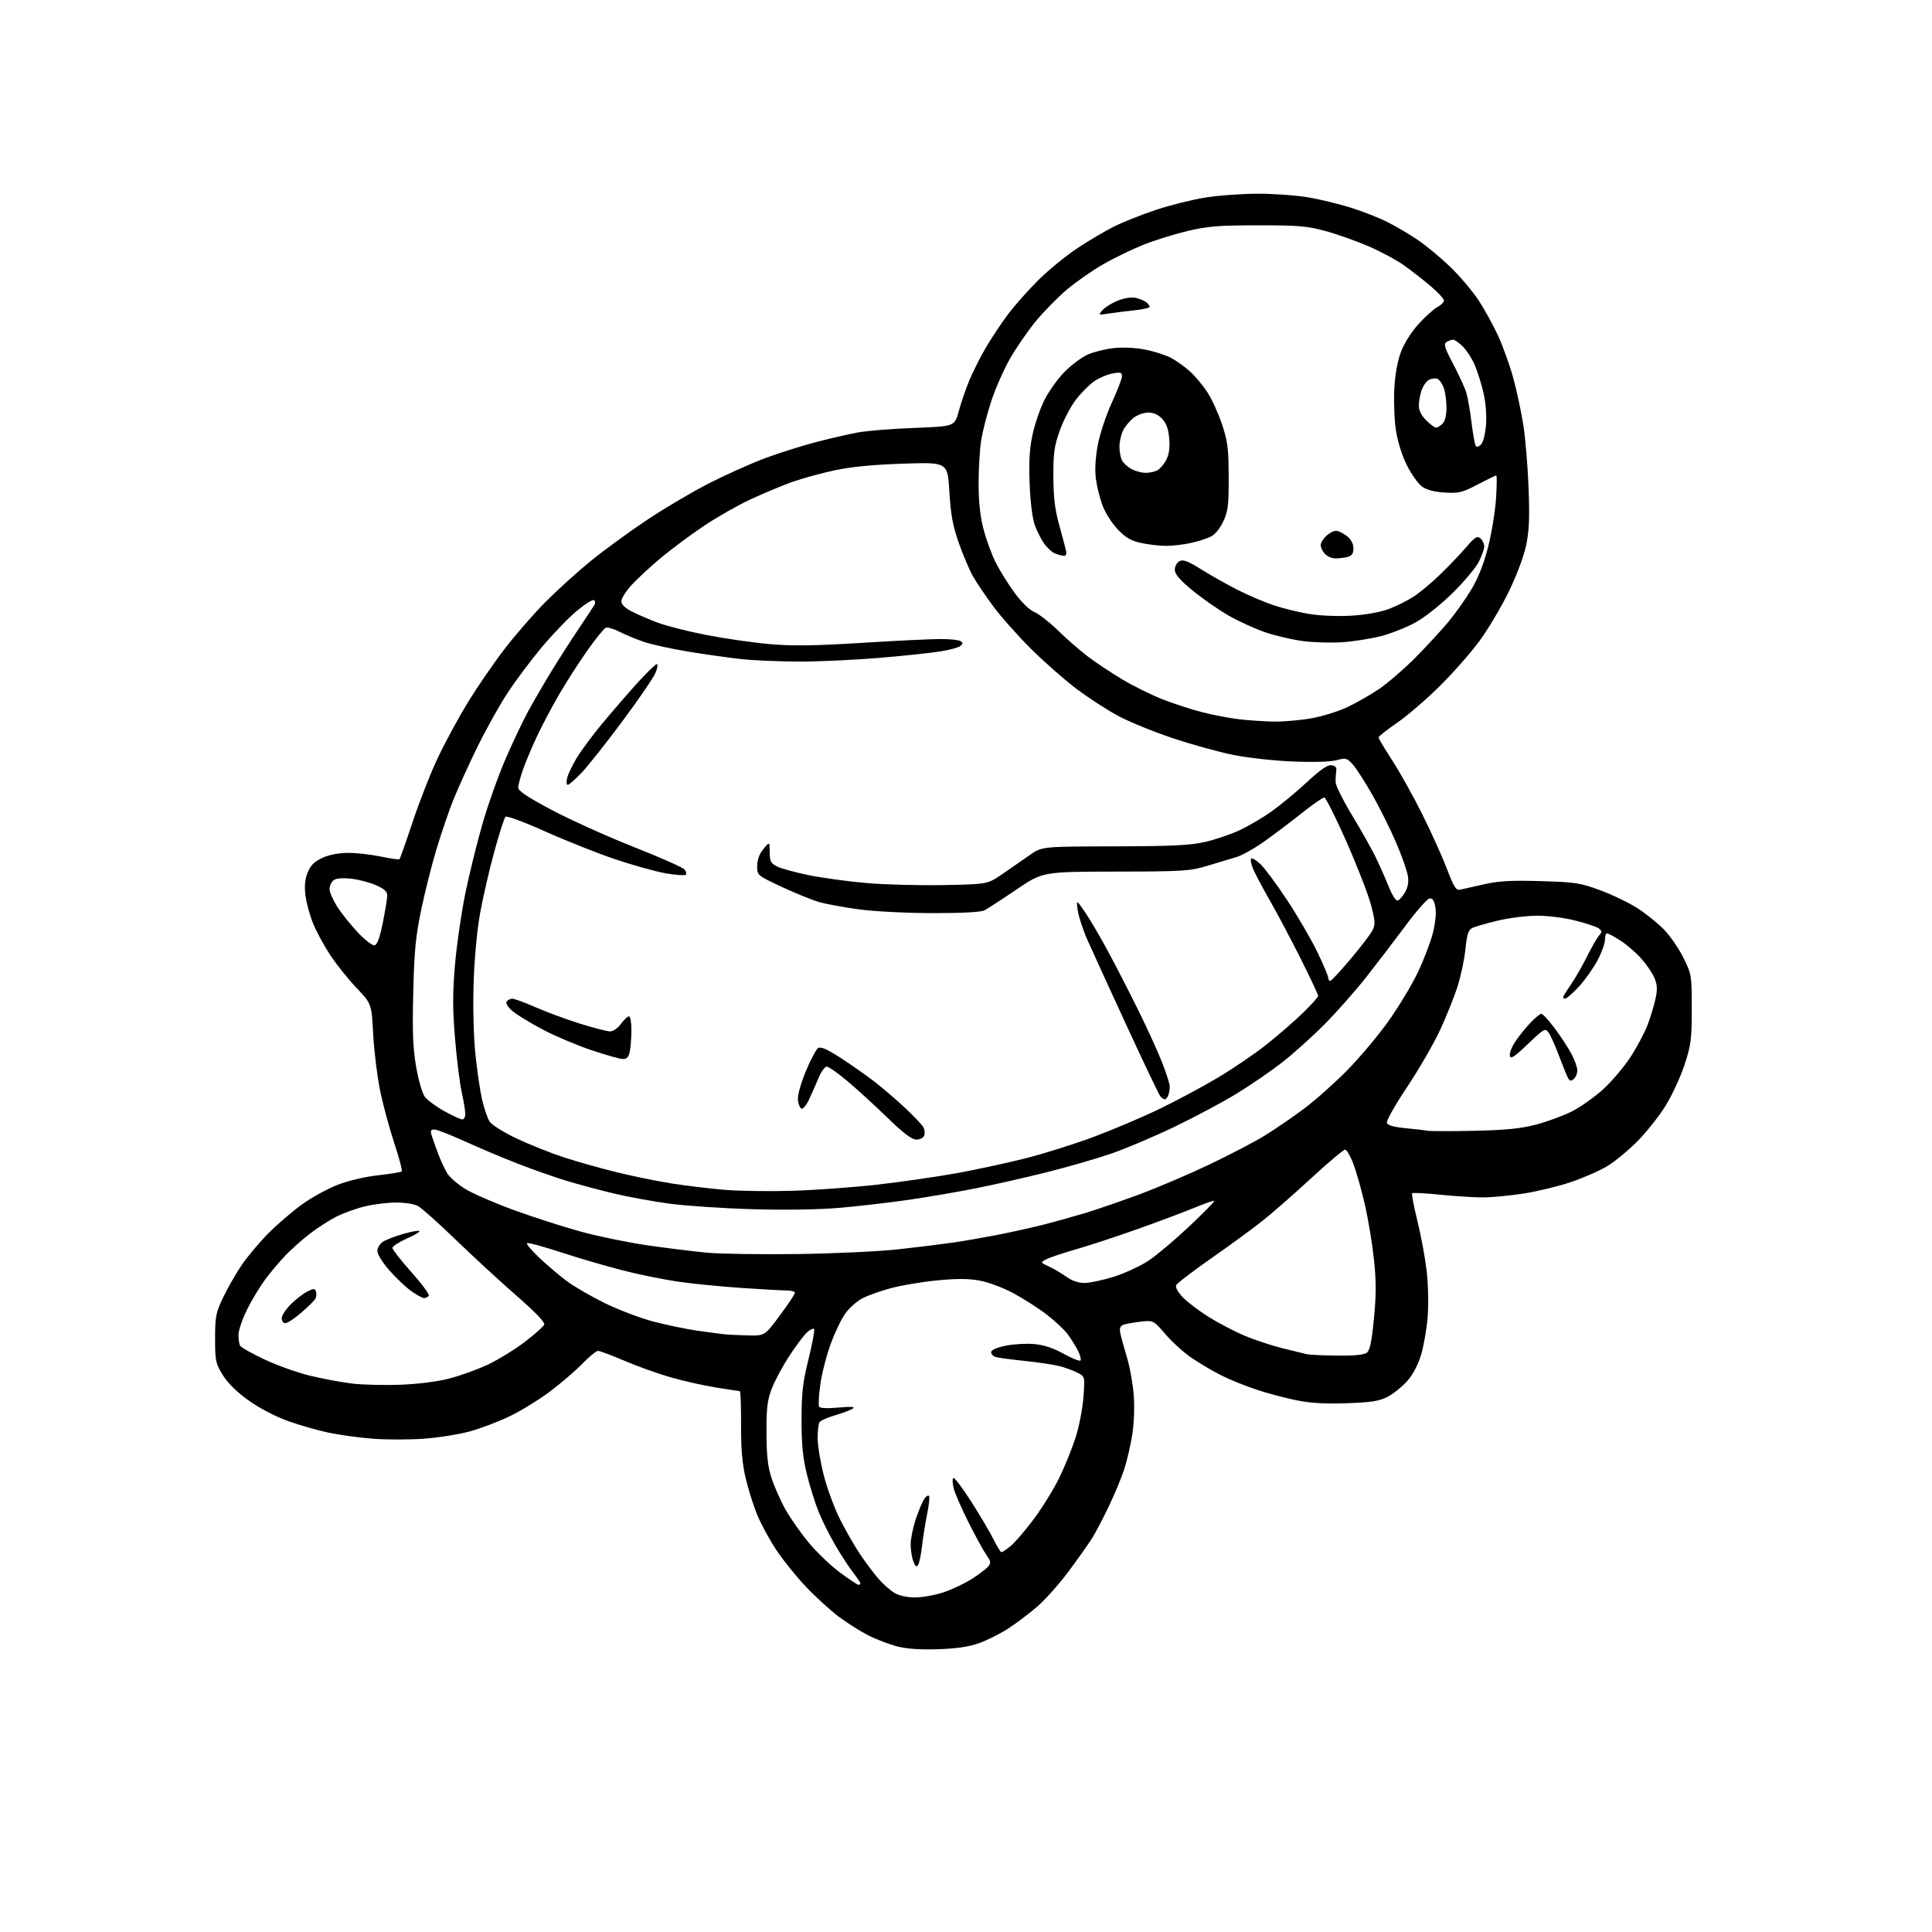 <?xml version="1.0" encoding="UTF-8" standalone="no"?>
<svg 
  version="1.1" 
  xmlns="http://www.w3.org/2000/svg" 
  xmlns:xlink="http://www.w3.org/1999/xlink" 
  xmlns:svg="http://www.w3.org/2000/svg"
  xmlns:rdf="http://www.w3.org/1999/02/22-rdf-syntax-ns#"
  xmlns:cc="http://creativecommons.org/ns#"
  xmlns:dc="http://purl.org/dc/elements/1.1/"
  viewBox="0 0 768 768"
  width="768"
  height="768"
>
<style>svg {background-color: white; }</style>"
<path stroke="none" fill="black" fill-rule="evenodd" d="M373.00,655.59C366.01,655.83 360.59,655.47 356.78,654.51C353.64,653.71 348.46,651.75 345.27,650.14C342.09,648.53 336.75,645.16 333.41,642.65C330.06,640.13 324.21,634.80 320.40,630.79C316.60,626.78 311.28,620.18 308.58,616.12C305.89,612.07 302.45,605.72 300.94,602.02C299.43,598.31 297.37,591.73 296.36,587.39C295.04,581.71 294.54,575.78 294.58,566.25C294.62,558.96 294.39,553.00 294.07,553.00C293.76,552.99 289.44,552.33 284.47,551.53C279.50,550.72 271.40,548.90 266.47,547.47C261.54,546.05 253.34,543.11 248.26,540.94C243.18,538.77 238.43,537.00 237.72,537.00C237.01,537.00 234.19,539.31 231.46,542.12C228.73,544.94 222.95,549.91 218.61,553.16C214.27,556.42 207.07,560.84 202.61,562.99C198.15,565.14 190.97,567.86 186.65,569.04C182.33,570.21 174.09,571.51 168.33,571.92C162.57,572.33 153.50,572.33 148.18,571.91C142.86,571.49 134.95,570.41 130.61,569.50C126.27,568.60 118.94,566.49 114.32,564.82C109.33,563.02 103.00,559.69 98.74,556.64C94.11,553.32 90.50,549.76 88.54,546.58C85.71,541.99 85.50,541.00 85.50,532.08C85.50,523.40 85.80,521.87 88.66,515.82C90.40,512.15 93.75,506.31 96.10,502.85C98.45,499.39 103.33,493.60 106.94,490.00C110.55,486.40 116.56,481.26 120.31,478.59C124.05,475.92 130.35,472.48 134.31,470.95C138.53,469.31 145.14,467.76 150.31,467.19C155.15,466.66 159.37,465.96 159.69,465.64C160.01,465.33 158.66,460.22 156.69,454.28C154.73,448.35 152.19,438.92 151.06,433.32C149.92,427.72 148.70,417.70 148.34,411.06C147.69,398.98 147.69,398.98 141.76,392.75C138.50,389.33 133.82,383.49 131.36,379.79C128.90,376.08 125.79,370.37 124.46,367.08C123.12,363.80 121.75,358.72 121.41,355.79C120.96,352.01 121.24,349.37 122.35,346.70C123.52,343.90 125.02,342.44 128.21,340.99C130.93,339.76 134.70,339.04 138.50,339.04C141.80,339.04 147.62,339.70 151.43,340.50C155.24,341.31 158.57,341.77 158.81,341.52C159.06,341.27 161.48,334.42 164.19,326.28C166.89,318.15 171.48,306.55 174.39,300.50C177.29,294.45 182.61,284.70 186.21,278.83C189.82,272.96 196.27,263.58 200.57,257.98C204.86,252.38 212.24,243.90 216.98,239.15C221.71,234.39 229.84,227.05 235.04,222.83C240.24,218.61 250.20,211.35 257.17,206.70C264.14,202.05 275.32,195.45 282.02,192.03C288.72,188.62 298.77,184.13 304.35,182.06C309.93,180.00 319.00,177.14 324.50,175.71C330.00,174.28 337.43,172.57 341.00,171.91C344.57,171.25 354.69,170.44 363.49,170.10C379.48,169.50 379.48,169.50 381.11,163.50C382.01,160.20 383.87,154.75 385.24,151.40C386.62,148.04 389.57,142.16 391.81,138.33C394.05,134.50 398.04,128.48 400.69,124.95C403.33,121.43 408.79,115.28 412.81,111.29C416.84,107.30 423.81,101.61 428.31,98.63C432.82,95.65 439.35,91.80 442.83,90.06C446.31,88.32 453.73,85.36 459.33,83.49C464.92,81.62 473.77,79.39 479.00,78.55C484.23,77.70 493.73,77.01 500.12,77.00C506.51,77.00 515.59,77.67 520.29,78.49C524.99,79.31 532.59,81.16 537.17,82.61C541.75,84.05 548.20,86.59 551.50,88.25C554.80,89.92 560.20,93.09 563.50,95.32C566.80,97.54 572.58,102.32 576.34,105.93C580.10,109.54 585.17,115.49 587.60,119.15C590.04,122.81 593.63,129.33 595.60,133.64C597.56,137.95 600.27,145.53 601.61,150.49C602.96,155.44 604.73,163.78 605.56,169.00C606.38,174.22 607.32,185.47 607.63,194.00C608.09,206.16 607.87,211.12 606.61,216.99C605.67,221.39 602.77,229.04 599.59,235.54C596.61,241.62 591.36,250.41 587.93,255.05C584.50,259.70 577.36,267.77 572.06,273.00C566.76,278.23 559.18,284.72 555.22,287.43C551.25,290.14 548.00,292.71 548.00,293.14C548.00,293.58 550.43,297.66 553.40,302.22C556.37,306.78 561.72,316.35 565.29,323.50C568.86,330.65 573.29,340.46 575.14,345.30C578.02,352.84 578.79,354.04 580.50,353.65C581.60,353.39 585.88,352.43 590.00,351.50C595.85,350.19 600.80,349.92 612.50,350.26C626.36,350.67 628.17,350.95 636.23,353.94C641.03,355.72 647.69,358.94 651.02,361.09C654.36,363.25 659.08,367.06 661.51,369.56C663.94,372.06 667.41,377.11 669.21,380.78C672.44,387.33 672.50,387.72 672.50,400.98C672.50,413.16 672.22,415.37 669.64,423.23C668.07,428.03 664.69,435.34 662.14,439.48C659.59,443.61 654.58,449.95 651.00,453.57C647.43,457.19 642.01,461.67 638.95,463.53C635.89,465.39 629.28,468.29 624.25,469.97C619.22,471.65 610.70,473.70 605.30,474.51C599.91,475.32 592.77,475.99 589.42,475.99C586.08,476.00 578.51,475.51 572.59,474.92C566.67,474.32 561.61,474.06 561.34,474.33C561.07,474.60 562.00,479.47 563.40,485.16C564.81,490.85 566.47,499.77 567.09,505.00C567.74,510.50 567.92,518.26 567.52,523.43C567.13,528.35 565.93,535.24 564.85,538.75C563.60,542.78 561.55,546.60 559.26,549.14C557.27,551.34 553.81,554.10 551.57,555.26C548.28,556.97 545.19,557.45 535.38,557.80C526.63,558.11 521.01,557.78 515.19,556.60C510.75,555.70 503.60,553.79 499.31,552.35C495.01,550.92 488.80,548.39 485.50,546.74C482.20,545.08 476.94,541.99 473.81,539.87C470.68,537.75 465.96,533.49 463.31,530.41C458.50,524.81 458.50,524.81 453.34,525.40C450.49,525.73 447.42,526.29 446.49,526.64C445.30,527.10 444.97,528.05 445.33,529.89C445.62,531.33 446.80,535.65 447.96,539.50C449.12,543.35 450.35,550.19 450.68,554.70C451.04,559.54 450.78,566.04 450.05,570.56C449.37,574.77 447.93,580.92 446.85,584.21C445.77,587.50 443.03,594.09 440.75,598.85C438.48,603.61 435.48,609.30 434.10,611.50C432.71,613.70 428.57,619.55 424.90,624.50C421.24,629.45 415.59,635.80 412.36,638.61C409.13,641.41 403.87,645.39 400.67,647.44C397.46,649.49 392.29,652.08 389.17,653.19C385.25,654.60 380.26,655.34 373.00,655.59zM363.78,635.00C366.69,635.00 371.81,634.07 375.17,632.94C378.53,631.81 383.57,629.41 386.39,627.61C389.20,625.81 392.10,623.60 392.84,622.70C393.98,621.32 393.89,620.65 392.21,618.29C391.12,616.75 387.95,611.00 385.17,605.50C382.39,600.00 379.68,593.82 379.14,591.76C378.60,589.70 378.53,587.79 378.98,587.51C379.42,587.24 382.72,591.62 386.30,597.26C389.88,602.89 393.85,609.64 395.11,612.25C396.37,614.86 397.72,617.00 398.12,617.00C398.52,617.00 400.23,615.84 401.92,614.42C403.61,612.99 407.73,608.16 411.08,603.67C414.43,599.17 418.96,591.81 421.15,587.30C423.34,582.79 426.25,575.59 427.61,571.30C428.98,567.01 430.36,559.83 430.69,555.35C431.27,547.19 431.27,547.19 428.38,545.70C426.80,544.88 423.67,543.72 421.44,543.12C419.20,542.52 412.90,541.56 407.44,541.00C401.97,540.43 396.71,539.72 395.75,539.42C394.79,539.11 394.00,538.25 394.00,537.50C394.00,536.65 396.14,535.70 399.73,534.95C402.88,534.30 408.00,533.99 411.11,534.28C414.94,534.62 418.71,535.87 422.80,538.14C426.13,539.98 429.14,541.19 429.50,540.84C429.86,540.48 429.39,538.68 428.46,536.84C427.53,535.00 425.69,532.06 424.37,530.30C423.05,528.53 419.31,525.05 416.06,522.55C412.81,520.04 406.85,516.23 402.82,514.07C398.63,511.82 392.85,509.67 389.29,509.03C384.79,508.23 380.09,508.22 372.29,509.00C366.35,509.59 358.20,510.96 354.18,512.05C350.15,513.14 345.08,514.94 342.91,516.04C340.75,517.15 337.67,519.86 336.07,522.07C334.47,524.27 331.81,529.82 330.16,534.38C328.50,538.95 326.66,546.18 326.07,550.44C325.48,554.70 325.27,558.63 325.61,559.18C325.99,559.80 328.97,559.93 333.36,559.53C338.44,559.07 340.07,559.19 339.00,559.93C338.18,560.50 335.02,561.70 332.00,562.58C328.98,563.47 326.17,564.72 325.77,565.35C325.36,565.98 325.02,568.80 325.02,571.62C325.01,574.44 326.10,581.10 327.45,586.41C328.80,591.73 331.79,599.78 334.09,604.29C336.39,608.81 340.03,615.10 342.19,618.28C344.35,621.46 347.56,625.70 349.31,627.70C351.06,629.70 353.85,632.16 355.50,633.16C357.40,634.32 360.43,634.99 363.78,635.00zM341.25,629.98C341.66,629.99 342.00,629.73 342.00,629.39C342.00,629.06 340.72,627.15 339.16,625.14C337.59,623.14 334.45,618.34 332.18,614.48C329.91,610.63 326.90,604.63 325.49,601.17C324.08,597.71 321.96,590.96 320.78,586.19C319.14,579.55 318.63,574.44 318.63,564.50C318.63,553.64 319.08,549.64 321.42,540.19C322.95,533.96 323.94,528.60 323.61,528.28C323.28,527.95 322.04,528.54 320.85,529.59C319.67,530.64 316.54,534.78 313.90,538.79C311.27,542.80 308.11,548.65 306.88,551.79C305.01,556.60 304.66,559.40 304.69,569.50C304.72,578.70 305.20,582.94 306.74,587.67C307.84,591.07 310.35,596.70 312.31,600.17C314.27,603.65 318.47,609.61 321.64,613.41C324.81,617.20 330.35,622.48 333.95,625.14C337.55,627.80 340.84,629.98 341.25,629.98zM364.98,622.03C364.32,623.11 363.87,622.78 363.06,620.65C362.48,619.12 362.00,616.08 362.00,613.90C362.00,611.72 362.93,607.17 364.07,603.78C365.21,600.40 366.74,596.78 367.47,595.74C368.20,594.70 369.03,594.24 369.32,594.71C369.61,595.18 369.25,598.47 368.52,602.03C367.79,605.59 366.89,611.23 366.52,614.57C366.15,617.90 365.46,621.26 364.98,622.03zM159.01,550.46C165.97,550.21 173.67,549.24 178.51,548.01C182.90,546.89 189.88,544.37 194.00,542.42C198.12,540.47 204.72,536.41 208.66,533.40C212.59,530.39 216.05,527.30 216.35,526.53C216.69,525.64 212.66,521.45 205.19,514.95C198.76,509.34 187.91,499.34 181.07,492.73C174.23,486.11 167.48,480.09 166.07,479.35C164.66,478.62 160.80,478.02 157.50,478.02C154.20,478.03 148.68,478.69 145.23,479.51C141.78,480.32 136.61,482.18 133.73,483.63C130.85,485.09 126.03,488.20 123.00,490.55C119.97,492.89 115.64,496.77 113.37,499.16C111.10,501.55 107.57,505.72 105.54,508.43C103.51,511.14 100.29,516.44 98.39,520.22C96.49,523.99 94.88,528.56 94.81,530.38C94.74,532.20 95.05,534.26 95.48,534.97C95.92,535.68 100.38,538.18 105.39,540.52C110.40,542.86 118.55,545.75 123.50,546.93C128.45,548.12 135.88,549.49 140.00,549.99C144.12,550.48 152.68,550.69 159.01,550.46zM531.56,538.88C538.21,538.96 542.18,538.58 543.29,537.75C544.56,536.80 545.25,533.55 546.16,524.17C547.08,514.67 547.08,509.28 546.17,500.67C545.52,494.53 543.91,484.77 542.59,479.00C541.27,473.23 539.21,465.91 538.02,462.75C536.83,459.59 535.33,457.01 534.68,457.02C534.03,457.03 528.10,462.01 521.50,468.10C514.90,474.18 506.33,481.71 502.46,484.83C498.58,487.95 489.27,494.77 481.77,500.00C474.27,505.23 467.87,510.14 467.53,510.92C467.18,511.75 468.29,513.74 470.22,515.74C472.02,517.61 476.65,521.11 480.50,523.52C484.35,525.92 490.68,529.24 494.57,530.89C498.46,532.54 505.21,534.79 509.57,535.89C513.93,536.98 518.40,538.08 519.50,538.32C520.60,538.57 526.03,538.82 531.56,538.88zM297.25,530.85C304.01,531.00 304.01,531.00 310.00,522.91C313.30,518.47 316.00,514.42 316.00,513.91C316.00,513.41 314.54,512.99 312.75,512.98C310.96,512.98 302.75,512.51 294.50,511.96C286.25,511.40 274.83,510.26 269.13,509.41C263.43,508.57 253.53,506.54 247.13,504.89C240.73,503.25 229.78,500.03 222.79,497.75C215.80,495.46 209.81,493.85 209.48,494.18C209.16,494.51 211.36,497.12 214.39,499.99C217.42,502.85 222.28,506.99 225.20,509.18C228.11,511.37 235.00,515.36 240.50,518.05C246.00,520.74 254.78,524.05 260.00,525.41C265.23,526.76 272.88,528.35 277.00,528.94C281.12,529.52 285.85,530.16 287.50,530.35C289.15,530.54 293.54,530.77 297.25,530.85zM113.44,526.00C112.65,526.00 112.00,525.12 112.00,524.03C112.00,522.95 113.58,520.48 115.52,518.55C117.45,516.62 120.38,514.34 122.03,513.48C124.66,512.12 125.11,512.11 125.60,513.40C125.91,514.22 125.79,515.52 125.33,516.30C124.88,517.09 122.34,519.59 119.69,521.86C117.04,524.14 114.23,526.00 113.44,526.00zM168.59,516.00C167.88,516.00 165.52,514.71 163.35,513.14C161.17,511.56 157.28,507.86 154.70,504.90C152.09,501.93 150.00,498.54 150.00,497.29C150.00,496.06 151.01,494.40 152.25,493.60C153.49,492.81 157.12,491.40 160.32,490.49C163.53,489.57 166.40,489.06 166.70,489.37C167.00,489.67 164.72,491.03 161.62,492.40C158.53,493.77 156.00,495.42 156.00,496.07C156.00,496.72 159.39,501.05 163.52,505.69C167.66,510.32 170.78,514.54 170.46,515.06C170.14,515.58 169.30,516.00 168.59,516.00zM431.10,510.00C433.19,510.00 438.48,508.87 442.86,507.49C447.23,506.10 453.44,503.22 456.66,501.07C459.87,498.92 467.13,492.80 472.79,487.46C478.45,482.12 482.91,477.58 482.70,477.37C482.49,477.15 478.98,478.36 474.91,480.05C470.83,481.74 460.74,485.53 452.49,488.47C444.23,491.42 433.21,495.05 427.99,496.54C422.77,498.03 417.38,499.83 416.00,500.55C413.50,501.86 413.50,501.86 417.00,503.47C418.93,504.36 422.03,506.19 423.90,507.54C426.09,509.13 428.65,510.00 431.10,510.00zM317.00,498.50C331.78,498.30 349.69,497.45 357.50,496.58C365.20,495.72 374.88,494.52 379.00,493.92C383.12,493.32 390.94,491.96 396.37,490.91C401.79,489.85 409.89,488.06 414.37,486.93C418.84,485.80 426.32,483.72 431.00,482.32C435.68,480.91 445.46,477.55 452.75,474.85C460.05,472.14 472.65,466.77 480.75,462.91C488.86,459.05 498.88,453.81 503.00,451.26C507.12,448.71 514.10,443.92 518.50,440.62C522.90,437.32 530.55,430.51 535.50,425.49C540.45,420.47 547.84,411.67 551.93,405.94C556.02,400.20 561.31,391.39 563.69,386.36C566.08,381.33 568.75,374.27 569.64,370.68C570.63,366.66 570.99,362.75 570.57,360.51C570.07,357.83 569.44,356.96 568.19,357.19C567.26,357.36 562.99,362.23 558.71,368.00C554.42,373.77 547.37,383.00 543.03,388.51C538.70,394.01 531.18,402.51 526.32,407.38C521.47,412.26 513.90,419.04 509.50,422.46C505.10,425.88 496.99,431.43 491.49,434.79C485.98,438.15 474.96,444.04 466.99,447.87C459.02,451.71 447.77,456.48 442.00,458.49C436.23,460.49 424.52,463.87 416.00,466.01C407.48,468.14 394.66,471.04 387.51,472.45C380.37,473.87 368.45,475.90 361.01,476.98C353.58,478.05 341.43,479.46 334.00,480.11C325.63,480.84 312.51,481.06 299.50,480.69C287.95,480.36 273.10,479.38 266.50,478.52C259.90,477.65 249.80,475.82 244.05,474.44C238.30,473.07 229.75,470.77 225.05,469.35C220.35,467.92 211.55,464.81 205.50,462.45C199.45,460.09 190.00,456.09 184.50,453.58C179.00,451.07 173.68,449.01 172.68,449.00C171.26,449.00 171.02,449.49 171.56,451.25C171.94,452.49 173.09,455.75 174.12,458.50C175.15,461.25 176.83,464.85 177.85,466.50C178.88,468.15 182.20,470.98 185.24,472.80C188.27,474.61 196.94,478.35 204.51,481.11C212.08,483.87 223.93,487.68 230.86,489.58C237.79,491.48 249.76,493.94 257.48,495.05C265.19,496.16 275.77,497.47 281.00,497.96C286.23,498.45 302.43,498.69 317.00,498.50zM315.00,473.36C324.07,473.08 339.15,472.00 348.50,470.94C357.85,469.88 372.02,467.84 380.00,466.41C387.98,464.97 400.46,462.28 407.75,460.43C415.05,458.57 427.20,454.75 434.75,451.93C442.31,449.11 454.00,444.15 460.73,440.90C467.46,437.66 477.85,432.11 483.82,428.56C489.79,425.02 498.46,419.14 503.09,415.50C507.71,411.86 514.31,406.15 517.75,402.82C521.19,399.49 524.00,396.36 524.00,395.87C524.00,395.38 520.89,388.76 517.08,381.17C513.28,373.57 507.74,363.12 504.77,357.93C501.80,352.74 498.78,347.02 498.05,345.22C497.32,343.41 497.02,341.65 497.38,341.29C497.73,340.94 499.41,341.96 501.11,343.57C502.81,345.18 507.56,351.60 511.67,357.83C515.78,364.06 521.13,373.25 523.57,378.25C526.01,383.26 528.00,387.99 528.00,388.76C528.00,389.53 528.43,390.02 528.95,389.83C529.47,389.65 533.11,385.70 537.03,381.05C540.95,376.40 544.79,371.38 545.55,369.89C546.78,367.52 546.71,366.29 545.00,359.74C543.93,355.64 539.55,344.35 535.27,334.66C531.00,324.97 527.01,317.03 526.41,317.02C525.80,317.01 521.75,319.83 517.41,323.29C513.06,326.75 506.35,331.81 502.50,334.54C498.65,337.27 493.70,340.04 491.50,340.70C489.30,341.36 484.12,342.91 480.00,344.16C472.98,346.27 470.65,346.42 443.50,346.47C414.50,346.52 414.50,346.52 404.00,353.64C398.23,357.55 392.52,361.26 391.32,361.88C389.93,362.59 382.45,362.99 370.82,362.98C360.62,362.97 347.67,362.32 341.62,361.51C335.63,360.72 328.42,359.39 325.59,358.57C322.77,357.75 316.08,355.03 310.73,352.53C301.00,347.98 301.00,347.98 301.00,344.24C301.01,341.75 301.83,339.50 303.47,337.50C305.93,334.50 305.93,334.50 305.96,338.72C305.99,342.34 306.41,343.16 308.86,344.43C310.43,345.24 316.17,346.81 321.61,347.91C327.05,349.01 337.35,350.41 344.50,351.03C351.65,351.65 365.38,352.01 375.02,351.83C392.53,351.50 392.53,351.50 398.52,347.41C401.81,345.16 406.67,341.78 409.33,339.91C414.16,336.50 414.16,336.50 442.83,336.44C465.82,336.39 472.97,336.05 478.91,334.71C482.98,333.79 489.23,331.68 492.80,330.01C496.37,328.34 502.14,324.94 505.62,322.45C509.11,319.96 515.37,314.77 519.54,310.90C524.96,305.88 527.74,303.96 529.31,304.19C530.86,304.41 531.41,305.08 531.18,306.50C531.01,307.60 530.90,309.61 530.94,310.97C530.98,312.32 533.89,318.17 537.40,323.97C540.91,329.76 545.11,337.20 546.73,340.50C548.34,343.80 550.69,349.09 551.95,352.25C553.21,355.41 554.76,358.00 555.40,358.00C556.04,358.00 557.39,356.61 558.40,354.91C559.69,352.72 560.05,350.74 559.64,348.15C559.32,346.13 557.24,340.23 555.01,335.03C552.79,329.84 548.54,321.28 545.56,316.01C542.57,310.75 539.02,305.24 537.66,303.77C535.38,301.31 534.91,301.19 531.35,302.18C528.98,302.84 522.29,303.05 514.00,302.71C506.39,302.41 495.92,301.24 490.00,300.04C484.23,298.87 473.43,295.87 466.00,293.37C458.57,290.88 449.00,286.98 444.73,284.71C440.45,282.44 433.03,277.65 428.23,274.06C423.43,270.46 415.19,263.24 409.93,258.01C404.66,252.78 397.86,245.12 394.81,241.00C391.76,236.88 388.12,231.47 386.72,229.00C385.32,226.53 382.80,220.58 381.13,215.79C378.73,208.94 377.94,204.60 377.39,195.40C376.69,183.72 376.69,183.72 359.09,184.31C347.06,184.71 338.42,185.55 331.76,186.96C326.40,188.11 318.75,190.21 314.76,191.64C310.77,193.08 303.36,196.17 298.30,198.53C293.24,200.89 284.92,205.62 279.80,209.06C274.69,212.49 267.11,218.12 262.96,221.56C258.81,225.01 253.52,229.88 251.21,232.39C248.89,234.90 247.00,237.86 247.00,238.96C247.00,240.30 248.38,241.66 251.18,243.09C253.48,244.27 258.14,246.27 261.53,247.55C264.92,248.82 273.62,251.02 280.85,252.43C288.09,253.84 299.38,255.47 305.96,256.04C315.16,256.84 323.60,256.72 342.70,255.54C356.34,254.69 370.43,254.01 374.00,254.02C377.57,254.02 381.08,254.40 381.80,254.85C382.86,255.52 382.85,255.88 381.76,256.79C381.02,257.40 377.41,258.38 373.73,258.96C370.04,259.55 359.26,260.70 349.77,261.50C340.27,262.31 325.98,262.98 318.00,262.98C310.02,262.98 299.45,262.53 294.50,261.98C289.55,261.43 280.07,260.09 273.43,259.00C266.78,257.91 258.89,256.17 255.88,255.13C252.87,254.09 248.54,252.30 246.26,251.13C243.98,249.97 241.53,249.25 240.81,249.54C240.09,249.82 236.73,253.98 233.34,258.79C229.95,263.59 224.88,271.52 222.06,276.39C219.24,281.27 215.33,288.69 213.37,292.88C211.41,297.07 208.95,302.93 207.90,305.91C206.86,308.88 206.00,312.12 206.00,313.11C206.00,314.39 209.79,316.92 219.25,321.94C226.54,325.82 241.14,332.41 251.70,336.59C262.27,340.77 271.44,344.83 272.10,345.62C272.75,346.40 272.98,347.35 272.61,347.72C272.24,348.09 268.69,347.84 264.72,347.17C260.75,346.49 251.64,343.96 244.48,341.54C237.31,339.11 224.78,334.13 216.62,330.47C208.39,326.77 201.41,324.19 200.93,324.67C200.46,325.14 198.46,331.37 196.50,338.51C194.53,345.66 191.99,356.68 190.85,363.00C189.62,369.86 188.58,381.01 188.27,390.63C187.96,400.01 188.25,411.72 188.94,418.63C189.60,425.16 190.80,433.42 191.61,436.99C192.42,440.56 193.78,444.54 194.63,445.85C195.50,447.17 200.24,450.14 205.36,452.56C210.41,454.95 218.80,458.31 224.02,460.02C229.23,461.73 238.75,464.42 245.17,465.99C251.59,467.56 261.53,469.59 267.26,470.49C272.99,471.38 282.37,472.51 288.09,472.98C293.82,473.46 305.93,473.63 315.00,473.36zM364.26,453.00C362.43,453.00 359.20,450.54 352.62,444.16C347.60,439.29 340.46,432.77 336.74,429.66C333.02,426.54 329.37,424.00 328.64,424.00C327.90,424.00 326.49,425.91 325.50,428.25C324.51,430.59 322.82,434.43 321.74,436.80C320.66,439.16 319.26,440.92 318.64,440.72C318.01,440.51 317.36,438.96 317.19,437.26C317.01,435.41 318.27,430.83 320.32,425.86C322.21,421.29 324.42,417.14 325.23,416.63C326.28,415.96 328.76,417.04 334.10,420.49C338.17,423.12 344.15,427.32 347.40,429.81C350.64,432.30 356.17,437.04 359.70,440.33C363.22,443.63 366.53,447.12 367.05,448.09C367.57,449.06 367.72,450.56 367.39,451.43C367.06,452.29 365.65,453.00 364.26,453.00zM586.00,449.51C598.55,449.23 604.42,448.65 610.50,447.07C614.90,445.93 621.31,443.58 624.74,441.85C628.17,440.13 633.76,436.19 637.17,433.11C640.58,430.02 645.51,424.22 648.13,420.21C650.75,416.20 653.83,410.39 654.99,407.30C656.14,404.22 657.54,399.56 658.10,396.96C658.90,393.26 658.80,391.45 657.66,388.72C656.85,386.80 654.46,383.30 652.35,380.94C650.23,378.59 646.50,375.39 644.05,373.83C641.61,372.27 639.25,371.00 638.80,371.00C638.36,371.00 638.00,372.17 638.00,373.61C638.00,375.05 636.64,378.76 634.98,381.86C633.33,384.96 630.00,389.64 627.59,392.25C625.19,394.86 622.69,397.00 622.05,397.00C621.39,397.00 621.20,396.45 621.61,395.75C622.01,395.06 623.55,392.70 625.04,390.50C626.52,388.30 629.19,383.57 630.98,380.00C632.76,376.43 634.86,372.78 635.64,371.89C636.84,370.53 636.84,370.12 635.67,369.14C634.91,368.51 630.77,367.09 626.48,366.00C622.03,364.86 615.42,364.00 611.09,364.01C606.92,364.01 599.76,364.91 595.18,366.01C590.61,367.10 586.05,368.44 585.07,368.97C583.71,369.69 583.09,371.71 582.55,377.17C582.16,381.15 580.75,387.84 579.43,392.04C578.10,396.24 574.93,404.13 572.39,409.59C569.84,415.04 563.94,425.23 559.27,432.23C554.46,439.43 551.01,445.58 551.32,446.39C551.69,447.35 554.15,448.04 558.69,448.47C562.43,448.82 566.40,449.28 567.50,449.49C568.60,449.70 576.92,449.70 586.00,449.51zM183.75,444.99C184.44,444.99 184.98,443.99 184.96,442.75C184.95,441.51 184.29,437.57 183.51,434.00C182.73,430.43 181.54,420.83 180.87,412.67C179.91,401.01 179.90,394.79 180.86,383.52C181.53,375.64 183.39,362.80 185.00,355.00C186.61,347.19 189.72,334.61 191.92,327.03C194.12,319.46 198.21,308.01 201.01,301.58C203.80,295.16 207.72,286.89 209.71,283.20C211.70,279.52 215.79,272.45 218.80,267.50C221.81,262.55 226.85,254.68 230.00,250.00C233.15,245.32 236.02,240.97 236.38,240.32C236.74,239.67 236.61,238.88 236.09,238.55C235.57,238.23 232.48,240.18 229.23,242.89C225.98,245.59 219.80,252.01 215.48,257.15C211.17,262.29 204.98,270.54 201.74,275.48C198.49,280.42 192.99,290.32 189.50,297.48C186.01,304.64 181.77,314.02 180.06,318.32C178.36,322.63 175.44,331.18 173.58,337.32C171.71,343.47 168.97,354.35 167.47,361.50C165.22,372.29 164.68,377.90 164.27,394.50C163.89,410.20 164.13,416.54 165.41,424.00C166.31,429.23 167.85,434.59 168.83,435.93C169.81,437.27 173.29,439.85 176.56,441.67C179.83,443.49 183.06,444.98 183.75,444.99zM463.02,437.00C462.59,437.00 461.78,436.44 461.22,435.75C460.66,435.06 454.70,422.57 447.98,408.00C441.26,393.43 434.26,378.12 432.43,374.00C430.59,369.88 428.80,364.48 428.44,362.00C427.80,357.50 427.80,357.50 431.30,362.57C433.23,365.36 437.45,372.56 440.68,378.57C443.90,384.58 449.31,395.12 452.70,402.00C456.09,408.88 460.24,418.00 461.93,422.28C463.62,426.55 465.00,430.90 465.00,431.94C465.00,432.98 464.73,434.55 464.39,435.42C464.06,436.29 463.44,437.00 463.02,437.00zM625.57,428.94C624.43,429.89 623.95,429.76 623.21,428.31C622.70,427.32 621.08,423.30 619.61,419.40C618.14,415.49 616.32,411.45 615.56,410.41C614.25,408.62 613.79,408.89 607.37,415.01C601.93,420.20 600.49,421.13 600.20,419.68C599.99,418.68 600.94,416.18 602.30,414.12C603.66,412.06 606.34,408.72 608.26,406.69C610.17,404.66 612.18,403.00 612.72,403.00C613.27,403.00 615.65,405.59 618.01,408.75C620.38,411.91 623.37,416.48 624.66,418.90C625.95,421.32 627.00,424.30 627.00,425.53C627.00,426.75 626.36,428.29 625.57,428.94zM247.62,420.98C246.46,420.97 240.79,419.38 235.02,417.43C229.26,415.49 220.60,411.82 215.77,409.27C210.95,406.73 205.57,403.46 203.83,402.00C201.95,400.43 200.96,398.88 201.39,398.18C201.79,397.53 202.81,397.00 203.65,397.00C204.49,397.00 208.69,398.54 212.98,400.43C217.27,402.32 225.20,405.24 230.60,406.93C236.00,408.62 241.37,410.00 242.52,410.00C243.70,410.00 245.60,408.68 246.84,407.00C248.06,405.35 249.50,404.00 250.03,404.00C250.56,404.00 251.00,406.42 251.00,409.38C251.00,412.33 250.72,416.16 250.38,417.88C249.91,420.21 249.21,421.00 247.62,420.98zM148.89,375.78C149.93,375.58 150.95,372.84 152.13,367.00C153.08,362.32 153.89,357.46 153.93,356.19C153.98,354.39 153.01,353.45 149.42,351.86C146.91,350.75 142.42,349.59 139.44,349.28C135.82,348.91 133.54,349.14 132.52,349.98C131.68,350.68 131.00,352.23 131.00,353.43C131.00,354.63 132.37,357.77 134.05,360.42C135.72,363.06 139.41,367.66 142.23,370.65C145.05,373.63 148.05,375.94 148.89,375.78zM225.68,312.00C225.19,312.00 225.08,310.76 225.45,309.25C225.82,307.74 227.51,304.19 229.21,301.36C230.90,298.53 235.41,292.45 239.21,287.86C243.02,283.26 249.28,276.01 253.13,271.75C256.98,267.49 260.56,264.00 261.08,264.00C261.60,264.00 261.37,265.56 260.57,267.48C259.78,269.39 253.84,278.05 247.39,286.73C240.94,295.40 233.62,304.64 231.12,307.25C228.62,309.86 226.17,312.00 225.68,312.00zM506.50,286.84C510.35,286.89 517.00,286.31 521.29,285.54C525.57,284.78 531.95,282.81 535.46,281.16C538.98,279.52 544.70,276.25 548.18,273.90C551.65,271.55 558.12,265.97 562.55,261.51C566.97,257.05 572.91,250.61 575.75,247.21C578.58,243.80 582.73,237.93 584.97,234.17C587.64,229.67 589.89,223.94 591.55,217.42C592.94,211.96 594.35,203.34 594.69,198.25C595.03,193.16 595.07,189.00 594.79,189.00C594.51,189.00 591.18,190.62 587.39,192.60C581.19,195.84 579.88,196.15 574.26,195.80C570.11,195.54 567.10,194.74 565.26,193.41C563.74,192.32 561.05,188.51 559.27,184.96C557.30,181.02 555.59,175.57 554.90,171.00C554.27,166.88 553.99,159.45 554.26,154.50C554.58,148.72 555.55,143.44 556.95,139.75C558.24,136.37 561.12,131.84 563.96,128.73C566.62,125.83 569.96,122.82 571.39,122.06C572.83,121.29 574.00,120.12 574.00,119.45C574.00,118.79 571.64,116.23 568.75,113.78C565.86,111.33 561.11,107.61 558.18,105.52C555.26,103.43 548.88,100.00 544.02,97.90C539.15,95.80 531.41,93.06 526.83,91.82C519.57,89.84 516.13,89.55 500.00,89.57C484.29,89.58 480.07,89.92 472.00,91.84C466.77,93.09 458.86,95.56 454.42,97.34C449.97,99.12 442.85,102.58 438.59,105.02C434.32,107.46 427.83,111.98 424.15,115.07C420.48,118.17 414.87,123.89 411.68,127.78C408.49,131.68 403.89,138.36 401.46,142.63C399.02,146.90 395.69,154.47 394.05,159.45C392.41,164.43 390.60,171.43 390.04,175.00C389.48,178.57 389.01,186.27 389.01,192.09C389.00,199.30 389.62,205.09 390.93,210.23C391.99,214.39 394.20,220.42 395.82,223.64C397.45,226.86 400.85,232.30 403.37,235.73C406.13,239.47 409.27,242.51 411.23,243.33C413.03,244.08 417.22,247.36 420.55,250.60C423.87,253.85 429.09,258.41 432.15,260.76C435.20,263.10 441.42,267.24 445.96,269.97C450.50,272.70 457.87,276.35 462.33,278.07C466.79,279.79 473.83,282.07 477.97,283.13C482.11,284.20 488.65,285.45 492.50,285.91C496.35,286.37 502.65,286.78 506.50,286.84zM533.50,255.30C529.10,255.59 522.12,255.38 518.00,254.85C513.88,254.31 507.21,252.77 503.19,251.42C499.17,250.08 492.54,247.07 488.47,244.74C484.40,242.41 477.90,237.89 474.03,234.69C468.88,230.44 467.00,228.24 467.00,226.48C467.00,225.15 467.83,223.63 468.85,223.08C470.31,222.30 472.18,223.02 477.78,226.50C481.67,228.92 488.15,232.56 492.18,234.59C496.21,236.62 502.50,239.31 506.18,240.56C509.85,241.81 516.28,243.38 520.47,244.06C524.91,244.78 531.92,245.06 537.29,244.73C542.97,244.39 548.65,243.37 552.11,242.07C555.19,240.91 559.71,238.64 562.15,237.02C564.59,235.41 569.28,231.48 572.56,228.29C575.85,225.11 580.44,220.30 582.75,217.62C586.30,213.50 587.21,212.93 588.48,213.99C589.32,214.68 590.00,216.11 590.00,217.16C590.00,218.22 589.04,220.97 587.87,223.29C586.70,225.61 582.07,231.14 577.59,235.58C572.94,240.18 566.60,245.24 562.86,247.33C559.25,249.35 552.97,251.85 548.90,252.89C544.83,253.92 537.90,255.01 533.50,255.30zM530.90,221.99C529.48,221.99 527.57,221.18 526.65,220.17C525.74,219.17 525.00,217.61 525.00,216.71C525.00,215.81 525.98,214.16 527.19,213.04C528.39,211.92 530.13,211.00 531.05,211.00C531.98,211.00 533.92,211.93 535.37,213.07C537.10,214.43 538.00,216.11 538.00,217.96C538.00,220.03 537.41,220.93 535.75,221.37C534.51,221.70 532.33,221.98 530.90,221.99zM422.87,220.94C422.11,220.90 420.54,220.49 419.37,220.01C418.20,219.54 416.28,217.80 415.10,216.14C413.92,214.49 412.24,211.19 411.37,208.82C410.41,206.19 409.59,199.80 409.30,192.50C408.94,183.75 409.24,178.47 410.40,173.00C411.27,168.88 413.37,162.69 415.05,159.25C416.74,155.82 420.34,150.74 423.04,147.96C425.75,145.18 429.96,142.02 432.39,140.95C434.82,139.87 439.54,138.70 442.87,138.36C446.37,137.99 451.55,138.24 455.18,138.96C458.63,139.63 463.17,141.07 465.27,142.14C467.37,143.21 470.84,145.67 472.97,147.60C475.11,149.53 478.29,153.33 480.04,156.06C481.79,158.78 484.38,164.50 485.80,168.76C488.03,175.45 488.38,178.27 488.42,189.50C488.46,200.74 488.18,203.13 486.32,207.18C485.02,210.01 483.05,212.43 481.34,213.31C479.78,214.10 476.12,215.26 473.20,215.88C470.29,216.50 465.92,217.00 463.50,217.00C461.08,217.00 456.71,216.50 453.80,215.88C449.63,215.00 447.61,213.85 444.36,210.48C442.02,208.06 439.35,203.86 438.24,200.84C437.15,197.90 435.96,193.03 435.59,190.00C435.17,186.52 435.48,181.62 436.43,176.66C437.26,172.35 439.75,164.88 441.97,160.07C444.19,155.25 446.00,150.52 446.00,149.55C446.00,148.05 445.43,147.88 442.25,148.46C440.19,148.83 436.91,150.23 434.97,151.56C433.02,152.89 429.72,156.22 427.62,158.97C425.53,161.72 422.66,167.24 421.25,171.23C419.07,177.40 418.69,180.17 418.73,189.50C418.77,197.67 419.35,202.56 421.00,208.50C422.21,212.90 423.44,217.51 423.72,218.75C424.06,220.25 423.78,220.98 422.87,220.94zM455.32,187.96C456.86,187.98 459.00,187.54 460.06,186.97C461.11,186.40 462.71,184.53 463.60,182.81C464.72,180.64 465.08,178.03 464.78,174.33C464.46,170.52 463.66,168.27 461.99,166.49C460.45,164.85 458.57,164.00 456.46,164.00C454.71,164.00 452.08,164.94 450.61,166.09C449.15,167.24 447.29,169.46 446.48,171.04C445.67,172.61 445.00,175.53 445.00,177.52C445.00,179.50 445.46,181.99 446.03,183.05C446.59,184.10 448.28,185.63 449.78,186.44C451.27,187.25 453.77,187.94 455.32,187.96zM588.72,176.70C589.59,175.84 590.42,172.56 590.71,168.86C591.01,164.94 590.61,160.00 589.67,156.00C588.83,152.43 587.27,147.47 586.20,145.00C585.14,142.53 583.02,139.26 581.50,137.75C579.97,136.24 578.23,135.01 577.61,135.02C577.00,135.02 575.84,135.45 575.03,135.96C573.80,136.74 574.22,138.16 577.66,144.70C579.92,148.99 582.26,154.07 582.85,156.00C583.44,157.93 584.39,163.24 584.94,167.81C585.50,172.38 586.25,176.59 586.60,177.16C587.01,177.82 587.77,177.66 588.72,176.70zM570.85,170.00C571.40,170.00 572.56,169.29 573.43,168.43C574.42,167.44 575.00,165.09 575.00,162.08C575.00,159.45 574.52,155.92 573.93,154.23C573.34,152.54 572.18,150.90 571.36,150.58C570.53,150.27 569.04,150.45 568.03,150.98C567.03,151.52 565.71,153.38 565.11,155.13C564.50,156.87 564.00,159.62 564.00,161.23C564.00,163.13 565.02,165.18 566.92,167.08C568.53,168.68 570.30,170.00 570.85,170.00zM440.81,124.63C436.50,125.30 436.50,125.30 438.37,123.18C439.40,122.02 442.20,120.33 444.58,119.42C447.31,118.38 449.95,118.02 451.70,118.46C453.23,118.85 455.05,119.63 455.74,120.20C456.43,120.78 457.00,121.58 457.00,121.98C457.00,122.38 454.33,122.99 451.06,123.34C447.80,123.68 443.19,124.26 440.81,124.63z" />

</svg>
